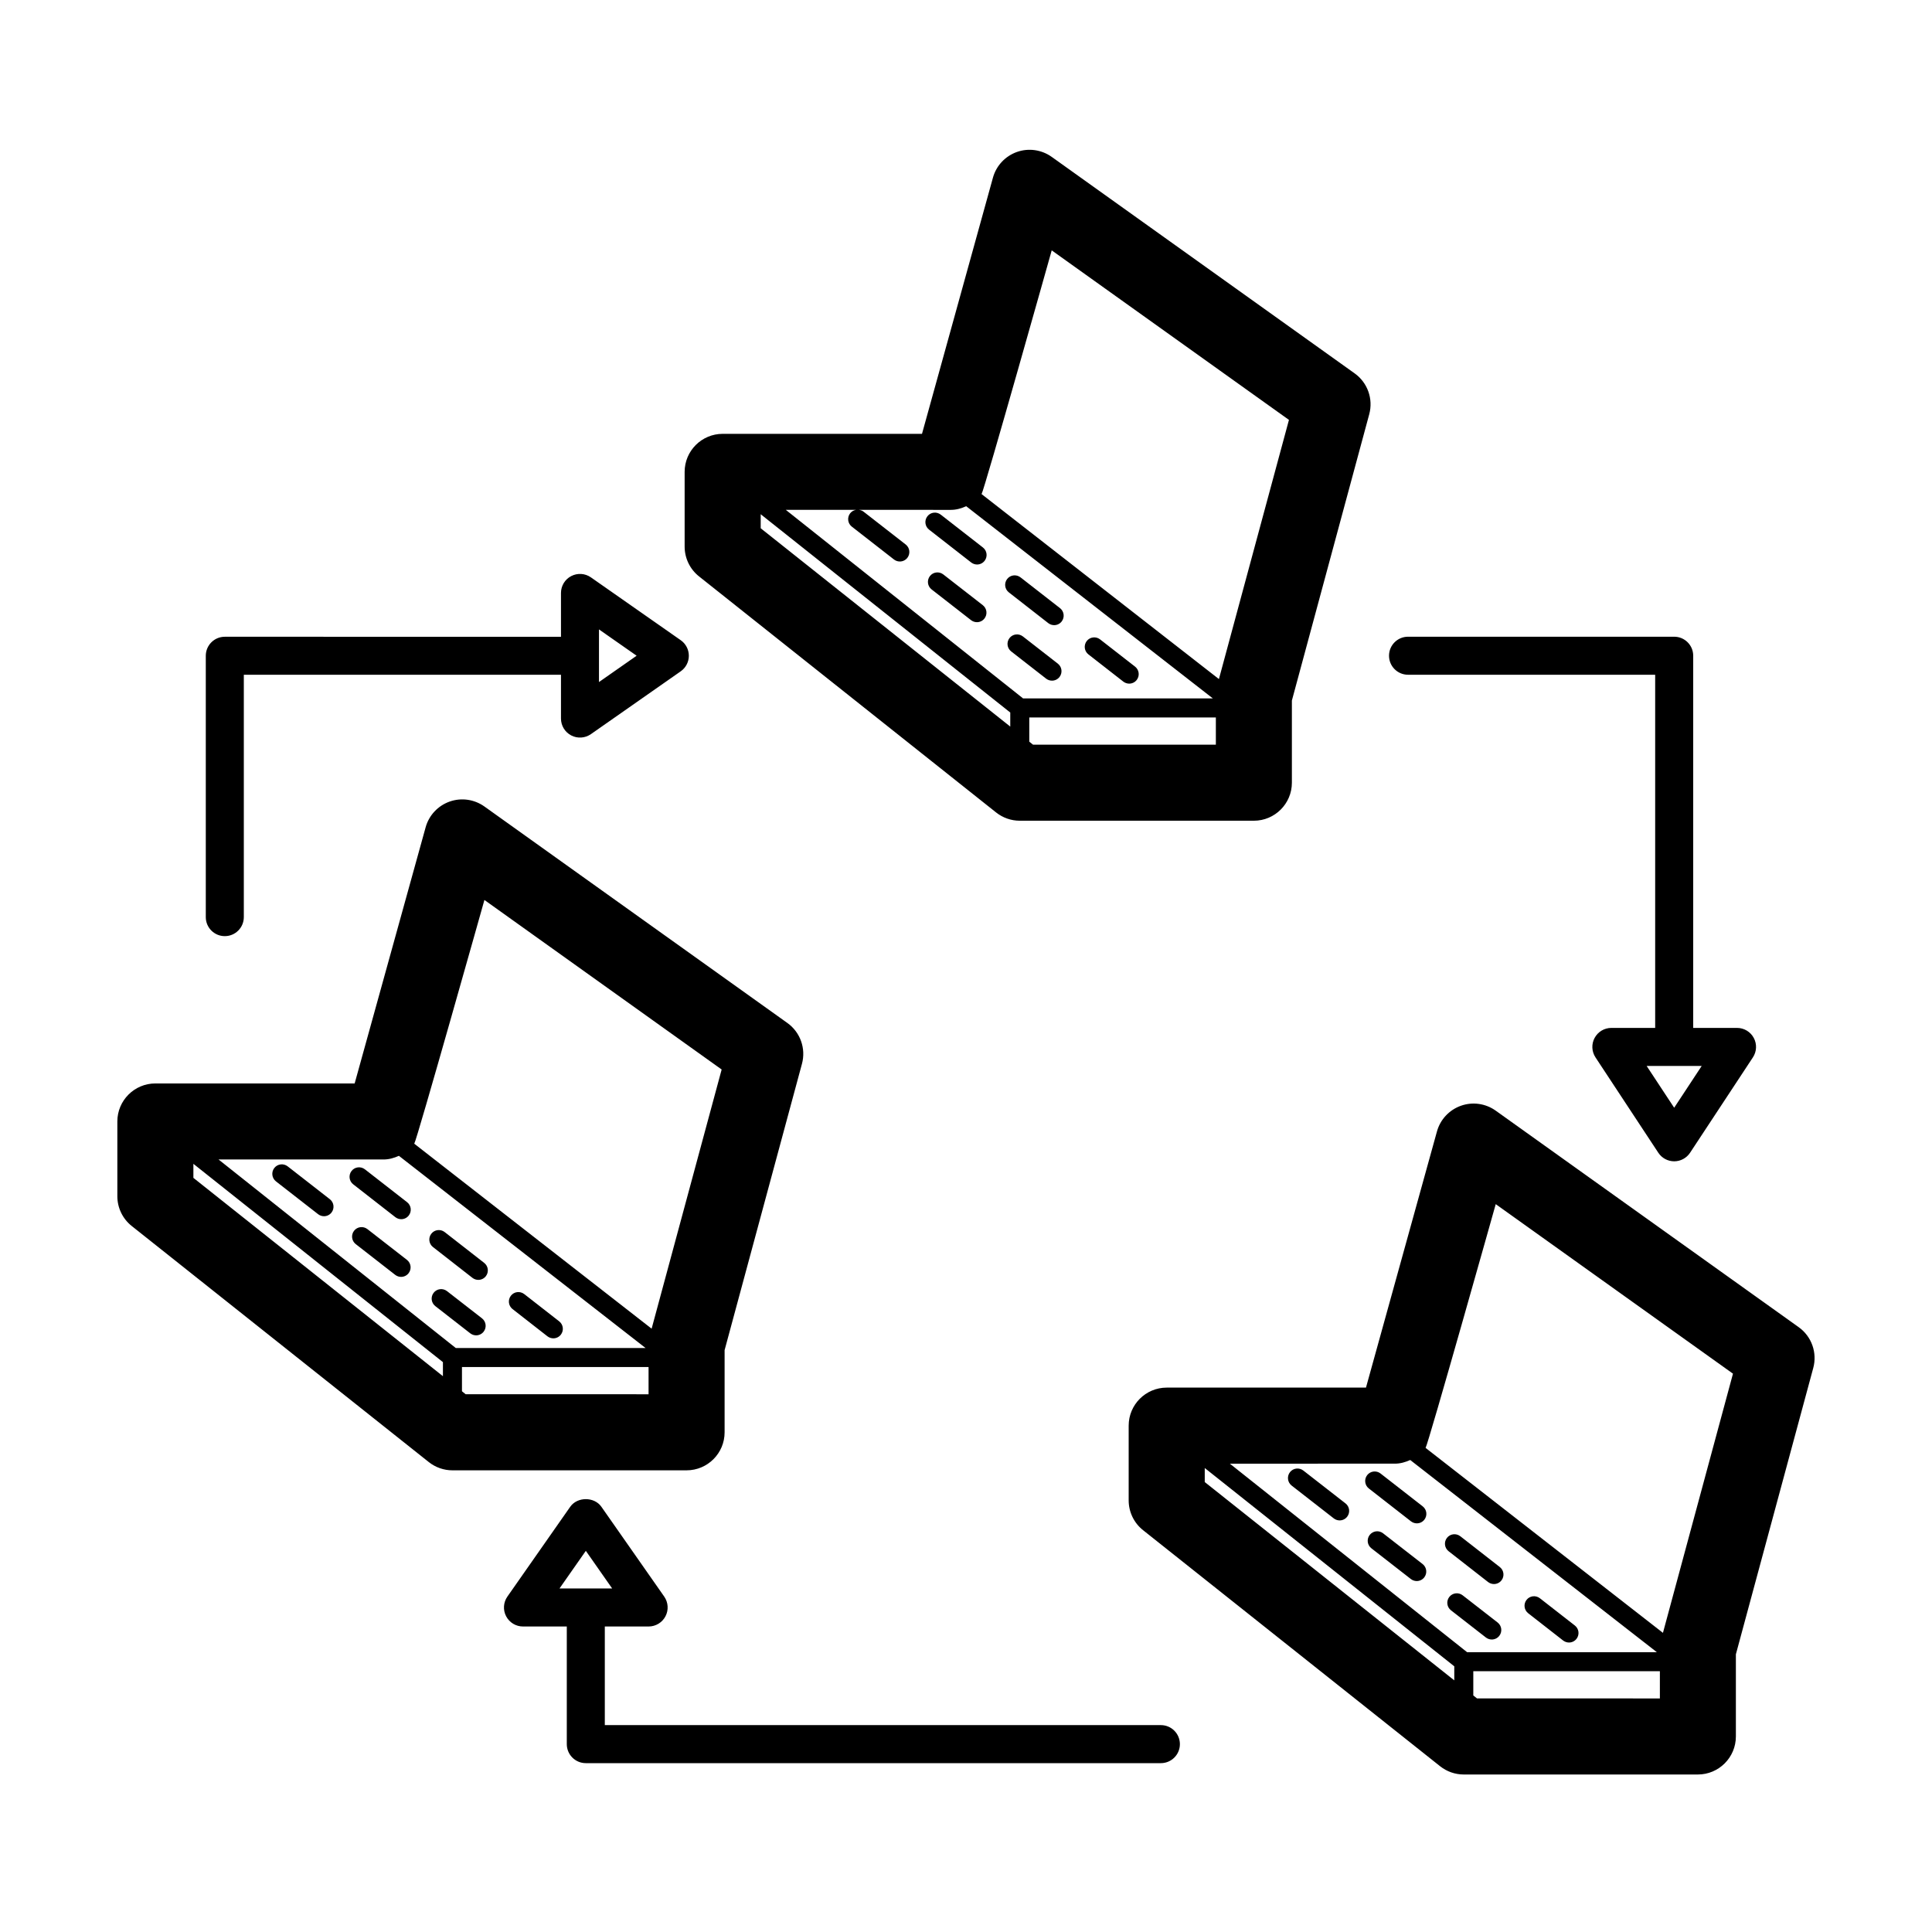 <?xml version="1.0" encoding="UTF-8"?>
<!-- Uploaded to: ICON Repo, www.iconrepo.com, Generator: ICON Repo Mixer Tools -->
<svg fill="#000000" width="800px" height="800px" version="1.1" viewBox="144 144 512 512" xmlns="http://www.w3.org/2000/svg">
 <path d="m329.25 296.75 78.73 62.562c1.785 1.414 3.988 2.188 6.266 2.188h62.039c5.562 0 10.078-4.516 10.078-10.078v-21.773l20.5-75.875c1.098-4.062-0.441-8.379-3.871-10.828l-80.281-57.371c-2.68-1.91-6.133-2.398-9.219-1.301-3.098 1.098-5.473 3.637-6.352 6.812l-18.801 67.887h-52.824c-5.562 0-10.078 4.516-10.078 10.078v19.809c0.004 3.074 1.402 5.977 3.812 7.891zm16.344-12.754v-3.719l66.137 52.551v3.723zm72.172 57.352-0.996-0.797v-6.422h49.445v7.219zm4.949-131 62.871 44.926-18.559 68.684-62.902-49.023c0.695-0.949 18.59-64.586 18.59-64.586zm-26.715 68.773c1.449 0 2.793-0.402 4.055-0.969l65.363 50.934h-50.289l-62.879-49.969h18.594c-0.59 0.105-1.148 0.398-1.543 0.91-0.855 1.098-0.66 2.68 0.438 3.535l11.18 8.711c0.465 0.359 1.008 0.527 1.551 0.527 0.746 0 1.492-0.332 1.988-0.969 0.855-1.098 0.66-2.68-0.438-3.535l-11.18-8.711c-0.379-0.293-0.812-0.418-1.25-0.473zm224.67 216.59-80.289-57.375c-2.68-1.914-6.133-2.402-9.219-1.301-3.098 1.098-5.473 3.637-6.352 6.805l-18.812 67.891h-52.809c-5.562 0-10.078 4.516-10.078 10.078v19.809c0 3.074 1.402 5.981 3.809 7.891l78.723 62.562c1.785 1.414 3.988 2.188 6.266 2.188h62.039c5.562 0 10.078-4.516 10.078-10.078v-21.773l20.504-75.875c1.105-4.059-0.438-8.379-3.859-10.82zm-107 36.172c1.449 0 2.793-0.402 4.055-0.969l65.363 50.934h-50.289l-62.875-49.965zm-50.398 4.875v-3.719l66.129 52.551v3.723zm72.164 57.348-0.996-0.797v-6.422h49.445v7.215l-48.449-0.004zm49.262-17.387-62.906-49.016c0.695-0.953 18.594-64.594 18.594-64.594l62.871 44.926zm-248.67-53.148v-21.773l20.5-75.875c1.098-4.062-0.441-8.379-3.871-10.828l-80.285-57.367c-2.676-1.91-6.125-2.398-9.219-1.301-3.098 1.098-5.473 3.637-6.352 6.805l-18.812 67.891h-52.812c-5.562 0-10.078 4.516-10.078 10.078v19.809c0 3.074 1.402 5.981 3.809 7.891l78.727 62.562c1.785 1.414 3.988 2.188 6.266 2.188h62.043c5.57 0 10.086-4.512 10.086-10.078zm-63.652-141.07 62.871 44.926-18.559 68.684-62.906-49.02c0.691-0.953 18.594-64.59 18.594-64.59zm-26.723 68.773c1.449 0 2.797-0.402 4.062-0.969l65.371 50.934h-50.297l-62.875-49.969zm-50.402 4.871v-3.719l66.129 52.551v3.723zm72.172 57.352-0.996-0.797v-6.422h49.449v7.215l-48.453-0.004zm137.03-209.12c1.098 0.855 1.293 2.438 0.438 3.535-0.5 0.637-1.238 0.973-1.988 0.973-0.539 0-1.09-0.176-1.551-0.527l-10.473-8.16c-1.098-0.855-1.293-2.438-0.438-3.535 0.855-1.098 2.43-1.289 3.535-0.438zm19.887 15.496c1.098 0.855 1.293 2.438 0.438 3.535-0.5 0.637-1.238 0.973-1.988 0.973-0.539 0-1.09-0.176-1.551-0.527l-9.27-7.227c-1.098-0.855-1.293-2.438-0.438-3.535 0.855-1.098 2.434-1.289 3.535-0.438zm-34.133-35.52c-1.098-0.855-1.293-2.438-0.438-3.535 0.852-1.102 2.43-1.289 3.535-0.438l11.184 8.711c1.098 0.855 1.293 2.438 0.438 3.535-0.5 0.637-1.238 0.973-1.988 0.973-0.539 0-1.09-0.176-1.551-0.527zm42.227 33.062c-1.098-0.855-1.293-2.438-0.438-3.535 0.852-1.098 2.434-1.293 3.535-0.438l9.27 7.219c1.098 0.855 1.293 2.438 0.438 3.535-0.5 0.637-1.238 0.973-1.988 0.973-0.539 0-1.09-0.176-1.551-0.527zm-21.09-16.438c-1.098-0.855-1.293-2.438-0.438-3.535 0.855-1.102 2.43-1.289 3.535-0.438l10.473 8.16c1.098 0.855 1.293 2.438 0.438 3.535-0.5 0.637-1.238 0.973-1.988 0.973-0.539 0-1.09-0.176-1.551-0.527zm109.66 257.51c1.098 0.855 1.293 2.438 0.438 3.535-0.5 0.637-1.238 0.973-1.988 0.973-0.539 0-1.09-0.176-1.551-0.527l-10.48-8.16c-1.098-0.855-1.293-2.438-0.438-3.535s2.434-1.293 3.535-0.438zm-269.16-80.609c1.098 0.855 1.293 2.438 0.438 3.535-0.5 0.637-1.238 0.973-1.988 0.973-0.539 0-1.09-0.176-1.551-0.527l-10.473-8.16c-1.098-0.855-1.293-2.438-0.438-3.535 0.855-1.102 2.434-1.289 3.535-0.438zm297.14 93.645c-1.098-0.855-1.293-2.438-0.438-3.535 0.852-1.102 2.434-1.289 3.535-0.438l9.27 7.227c1.098 0.855 1.293 2.438 0.438 3.535-0.5 0.637-1.238 0.973-1.988 0.973-0.539 0-1.09-0.176-1.551-0.527zm-21.09-16.434c-1.098-0.855-1.293-2.438-0.438-3.535 0.852-1.098 2.43-1.289 3.535-0.438l10.473 8.168c1.098 0.855 1.293 2.438 0.438 3.535-0.5 0.637-1.238 0.969-1.988 0.969-0.539 0-1.09-0.176-1.551-0.527zm-311.2-101.56c0.855-1.098 2.43-1.293 3.535-0.438l11.184 8.711c1.098 0.855 1.293 2.438 0.438 3.535-0.5 0.637-1.238 0.973-1.988 0.973-0.539 0-1.09-0.176-1.551-0.527l-11.184-8.711c-1.094-0.863-1.289-2.445-0.434-3.543zm290.06 84.93c-1.098-0.855-1.293-2.438-0.438-3.535s2.434-1.289 3.535-0.438l11.18 8.711c1.098 0.855 1.293 2.438 0.438 3.535-0.5 0.637-1.238 0.969-1.988 0.969-0.539 0-1.09-0.176-1.551-0.527zm34.133 35.52c1.098 0.855 1.293 2.438 0.438 3.535-0.5 0.637-1.238 0.973-1.988 0.973-0.539 0-1.09-0.176-1.551-0.527l-9.27-7.219c-1.098-0.855-1.293-2.438-0.438-3.535s2.434-1.293 3.535-0.438zm-261.06-83.066c-1.098-0.855-1.293-2.438-0.438-3.535 0.852-1.098 2.43-1.289 3.535-0.438l9.266 7.227c1.098 0.855 1.293 2.438 0.438 3.535-0.5 0.637-1.238 0.969-1.988 0.969-0.539 0-1.09-0.176-1.551-0.527zm-8.094 2.457c1.098 0.855 1.293 2.438 0.438 3.535-0.5 0.637-1.238 0.973-1.988 0.973-0.539 0-1.09-0.176-1.551-0.527l-9.27-7.219c-1.098-0.855-1.293-2.438-0.438-3.535 0.855-1.102 2.43-1.289 3.535-0.438zm214.12 40.77c0.852-1.102 2.434-1.289 3.535-0.438l11.184 8.711c1.098 0.855 1.293 2.438 0.438 3.535-0.5 0.637-1.238 0.973-1.988 0.973-0.539 0-1.09-0.176-1.551-0.527l-11.184-8.711c-1.094-0.863-1.289-2.445-0.434-3.543zm-227.11-59.66c-1.098-0.855-1.293-2.438-0.438-3.535 0.852-1.098 2.434-1.289 3.535-0.438l10.473 8.168c1.098 0.855 1.293 2.438 0.438 3.535-0.5 0.637-1.238 0.969-1.988 0.969-0.539 0-1.09-0.176-1.551-0.527zm-21.141-16.629c-1.098-0.855-1.293-2.438-0.438-3.535 0.852-1.098 2.434-1.289 3.535-0.438l11.184 8.711c1.098 0.855 1.293 2.438 0.438 3.535-0.5 0.637-1.238 0.973-1.988 0.973-0.539 0-1.09-0.176-1.551-0.527zm279.54-135.04h65.496v93.594h-11.613c-1.855 0-3.559 1.02-4.434 2.648-0.883 1.633-0.789 3.613 0.227 5.16l16.652 25.277c0.934 1.414 2.516 2.266 4.207 2.266 1.691 0 3.273-0.852 4.207-2.266l16.652-25.277c1.02-1.547 1.109-3.531 0.227-5.16-0.875-1.633-2.578-2.648-4.434-2.648h-11.613v-98.633c0-2.781-2.254-5.039-5.039-5.039h-70.535c-2.785 0-5.039 2.258-5.039 5.039 0.004 2.781 2.254 5.039 5.039 5.039zm77.828 103.67-7.297 11.078-7.297-11.078zm-143.32 174.69h-147.37v-26.137h11.613c1.879 0 3.602-1.047 4.469-2.711 0.871-1.668 0.734-3.672-0.336-5.215l-16.652-23.801c-1.891-2.695-6.367-2.695-8.258 0l-16.652 23.801c-1.078 1.543-1.211 3.551-0.336 5.215 0.867 1.668 2.59 2.711 4.469 2.711h11.609v31.176c0 2.781 2.254 5.039 5.039 5.039h152.4c2.785 0 5.039-2.258 5.039-5.039-0.004-2.781-2.254-5.039-5.039-5.039zm-159.38-36.207 6.981-9.977 6.977 9.969h-13.957zm-88.695-172.88c2.785 0 5.039-2.258 5.039-5.039v-64.234h84.051v11.613c0 1.879 1.043 3.602 2.711 4.469s3.672 0.734 5.215-0.336l23.805-16.652c1.352-0.941 2.152-2.484 2.152-4.125 0-1.648-0.801-3.184-2.152-4.125l-23.805-16.652c-1.543-1.078-3.547-1.203-5.215-0.336-1.668 0.867-2.711 2.59-2.711 4.469v11.613l-89.09-0.004c-2.785 0-5.039 2.258-5.039 5.039v69.273c0 2.769 2.254 5.027 5.039 5.027zm99.16-81.289 9.977 6.977-9.977 6.977z"/>
</svg>
